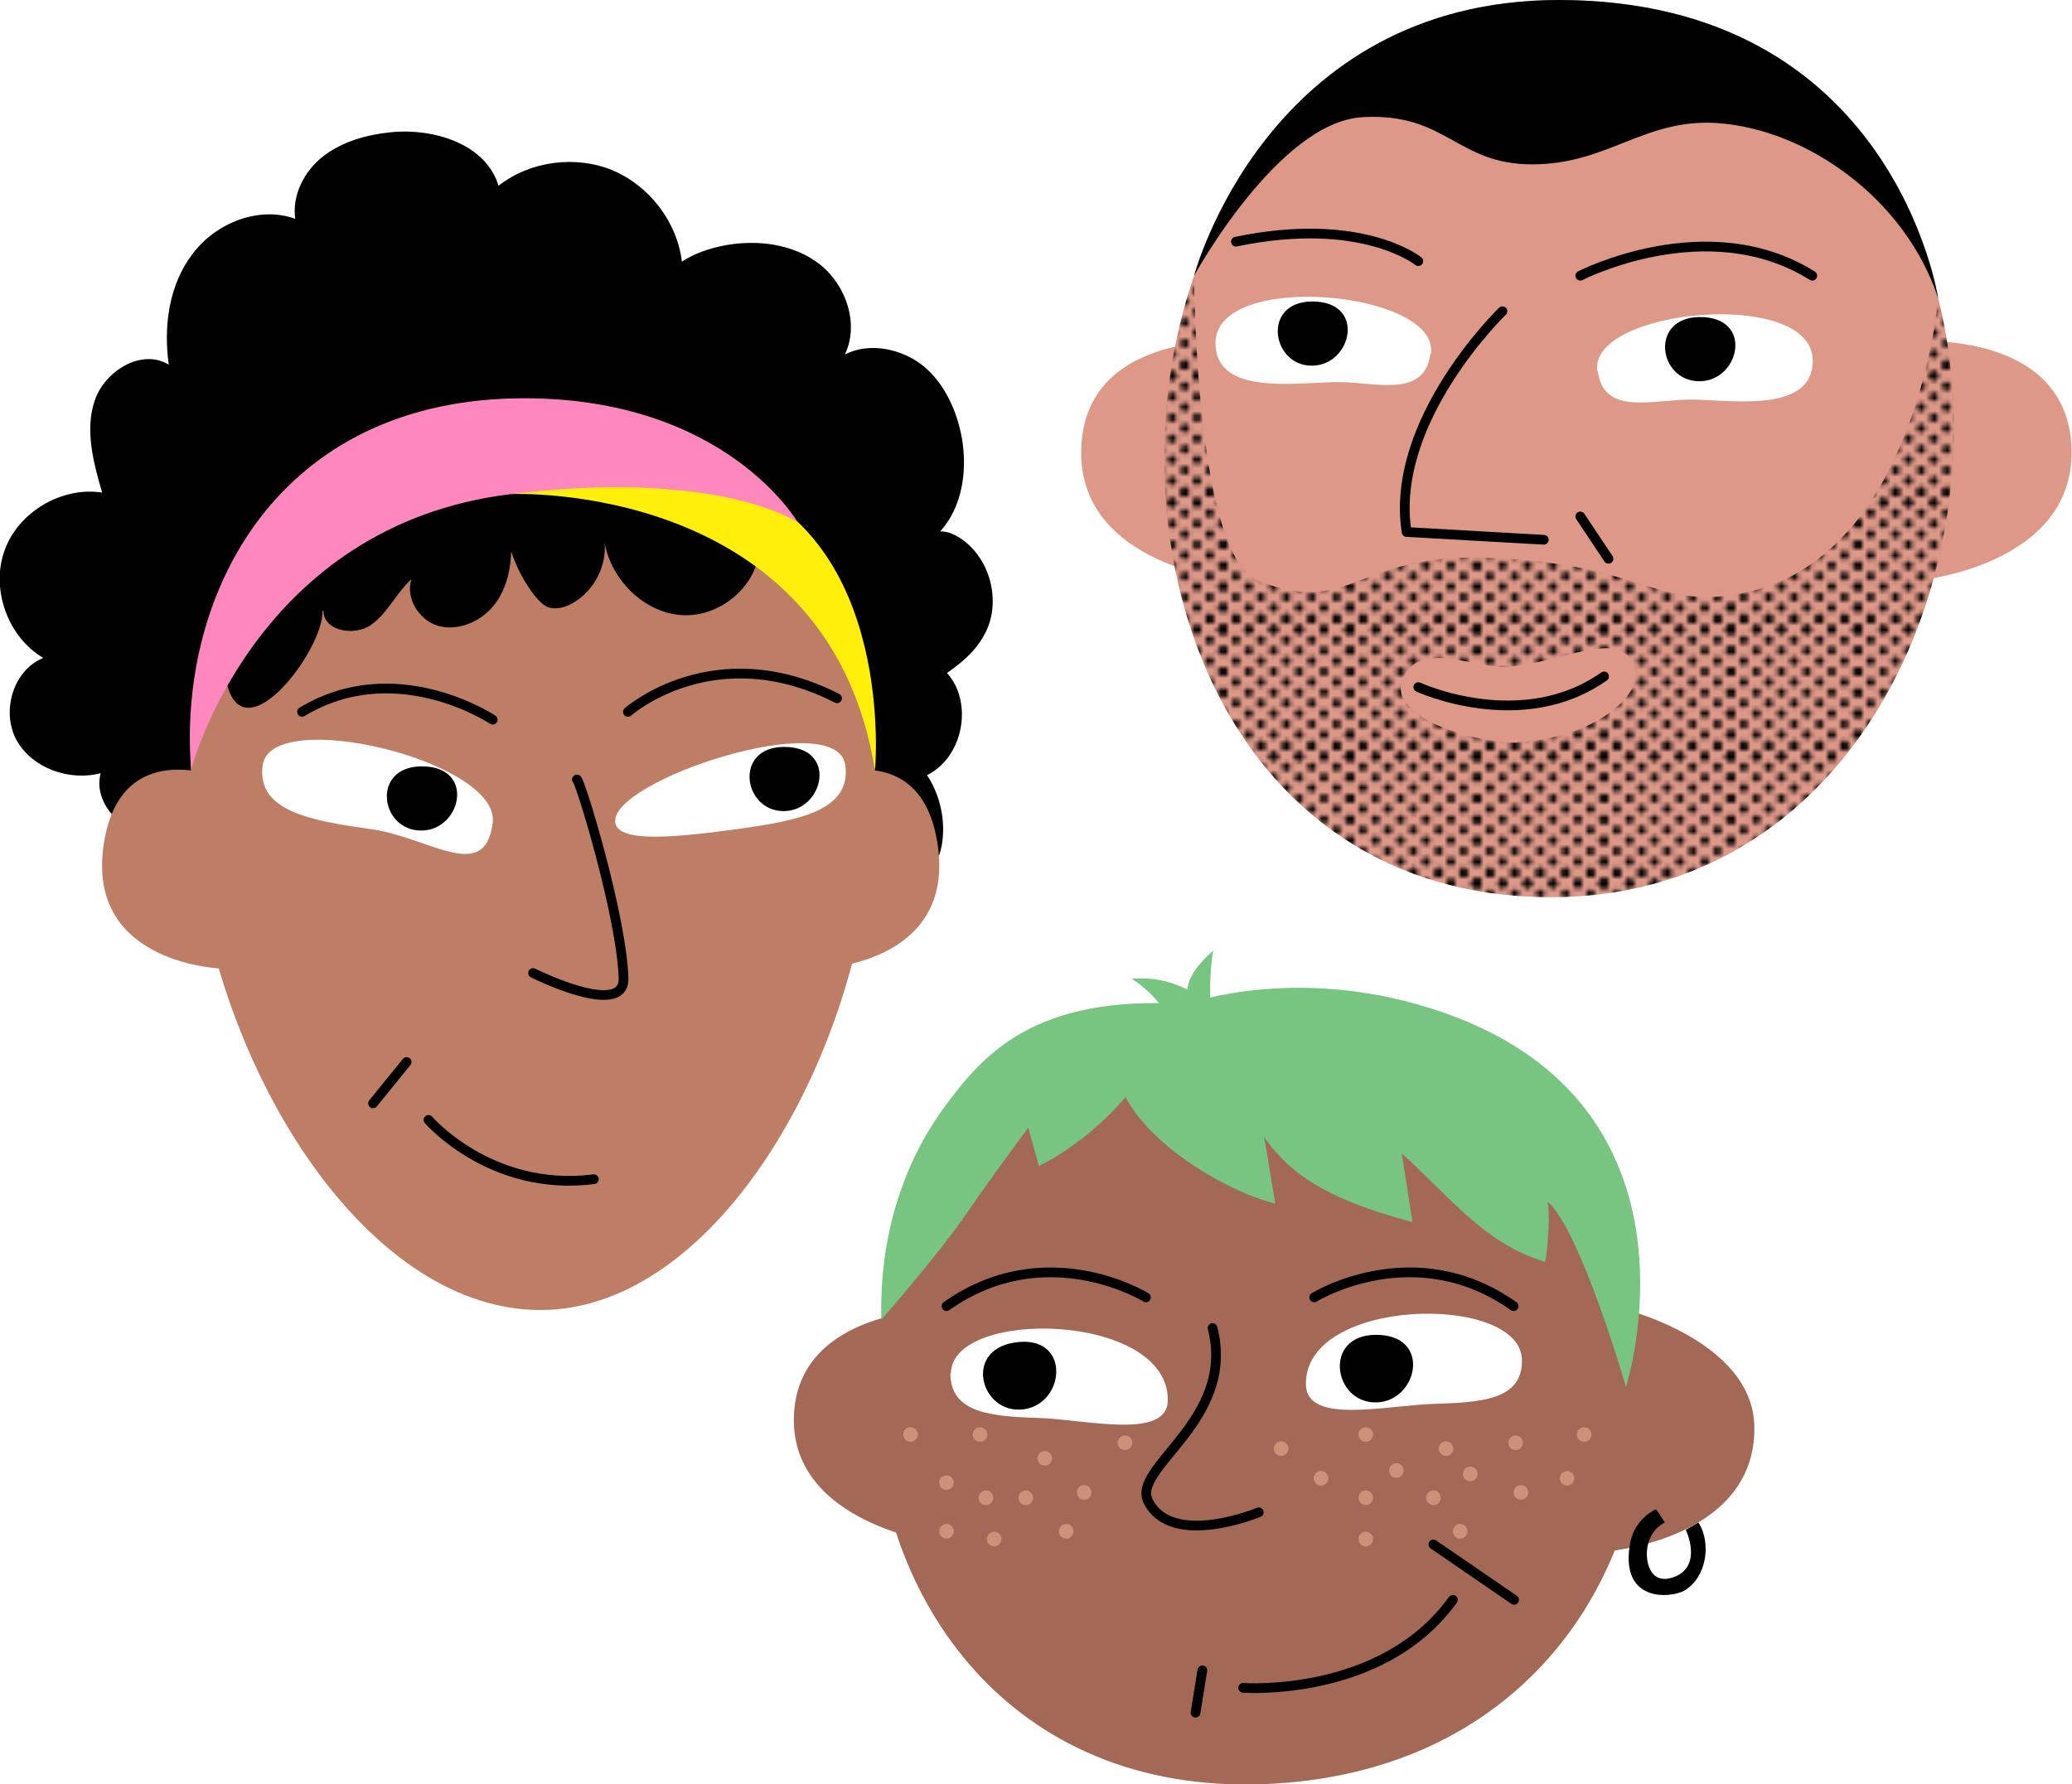 <?xml version="1.0" encoding="UTF-8"?>
<svg id="FRAMED" xmlns="http://www.w3.org/2000/svg" xmlns:xlink="http://www.w3.org/1999/xlink" version="1.1" viewBox="0 0 426 366.9">
  <!-- Generator: Adobe Illustrator 29.3.1, SVG Export Plug-In . SVG Version: 2.1.0 Build 151)  -->
  <defs>
    <style>
      .st0, .st1, .st2, .st3 {
        fill: none;
      }

      .st1 {
        stroke-miterlimit: 10;
      }

      .st1, .st2, .st3 {
        stroke-linecap: round;
      }

      .st1, .st3 {
        stroke: #000;
        stroke-width: 2px;
      }

      .st2 {
        stroke: #cc9178;
        stroke-width: 3px;
      }

      .st2, .st3 {
        stroke-linejoin: round;
      }

      .st4 {
        fill: #ffef0a;
      }

      .st5 {
        fill: #a36956;
      }

      .st6 {
        fill: #fff;
      }

      .st7 {
        fill: #fe87bd;
      }

      .st8 {
        fill: #be7e65;
      }

      .st9 {
        fill: #78c582;
      }

      .st10 {
        fill: url(#_20_10_ppp_3);
      }

      .st11 {
        fill: #dd9888;
      }
    </style>
    <pattern id="_20_10_ppp_3" data-name="20 % 10 ppp 3" x="0" y="0" width="28.8" height="28.8" patternTransform="translate(3070.3 -2717.6) scale(.9)" patternUnits="userSpaceOnUse" viewBox="0 0 28.8 28.8">
      <g>
        <rect class="st0" width="28.8" height="28.8"/>
        <g>
          <line class="st1" x1="14.4" y1="28.8" x2="14.4" y2="28.8"/>
          <line class="st1" x1="20.2" y1="28.8" x2="20.2" y2="28.8"/>
          <line class="st1" x1="25.9" y1="28.8" x2="25.9" y2="28.8"/>
          <line class="st1" x1="2.9" y1="28.8" x2="2.9" y2="28.8"/>
          <line class="st1" x1="8.6" y1="28.8" x2="8.6" y2="28.8"/>
        </g>
        <g>
          <line class="st1" x1="28.8" y1="16.8" x2="28.8" y2="16.8"/>
          <line class="st1" x1="28.8" y1="26.4" x2="28.8" y2="26.4"/>
          <line class="st1" x1="28.8" y1="21.6" x2="28.8" y2="21.6"/>
          <line class="st1" x1="28.8" y1="12" x2="28.8" y2="12"/>
          <line class="st1" x1="28.8" y1="7.2" x2="28.8" y2="7.2"/>
          <line class="st1" x1="28.8" y1="2.4" x2="28.8" y2="2.4"/>
        </g>
        <g>
          <g>
            <line class="st1" x1="14.4" y1="14.4" x2="14.4" y2="14.4"/>
            <line class="st1" x1="14.4" y1="28.8" x2="14.4" y2="28.8"/>
            <line class="st1" x1="14.4" y1="24" x2="14.4" y2="24"/>
            <line class="st1" x1="14.4" y1="19.2" x2="14.4" y2="19.2"/>
            <line class="st1" x1="14.4" y1="9.6" x2="14.4" y2="9.6"/>
            <line class="st1" x1="14.4" y1="4.8" x2="14.4" y2="4.8"/>
            <line class="st1" x1="14.4" y1="0" x2="14.4" y2="0"/>
          </g>
          <g>
            <line class="st1" x1="17.3" y1="16.8" x2="17.3" y2="16.8"/>
            <line class="st1" x1="17.3" y1="31.2" x2="17.3" y2="31.2"/>
            <line class="st1" x1="17.3" y1="26.4" x2="17.3" y2="26.4"/>
            <line class="st1" x1="17.3" y1="21.6" x2="17.3" y2="21.6"/>
            <line class="st1" x1="17.3" y1="12" x2="17.3" y2="12"/>
            <line class="st1" x1="17.3" y1="7.2" x2="17.3" y2="7.2"/>
            <line class="st1" x1="17.3" y1="2.4" x2="17.3" y2="2.4"/>
          </g>
          <g>
            <line class="st1" x1="20.2" y1="14.4" x2="20.2" y2="14.4"/>
            <line class="st1" x1="20.2" y1="28.8" x2="20.2" y2="28.8"/>
            <line class="st1" x1="20.2" y1="24" x2="20.2" y2="24"/>
            <line class="st1" x1="20.2" y1="19.2" x2="20.2" y2="19.2"/>
            <line class="st1" x1="20.2" y1="9.6" x2="20.2" y2="9.6"/>
            <line class="st1" x1="20.2" y1="4.8" x2="20.2" y2="4.8"/>
            <line class="st1" x1="20.2" y1="0" x2="20.2" y2="0"/>
          </g>
          <g>
            <line class="st1" x1="23" y1="16.8" x2="23" y2="16.8"/>
            <line class="st1" x1="23" y1="31.2" x2="23" y2="31.2"/>
            <line class="st1" x1="23" y1="26.4" x2="23" y2="26.4"/>
            <line class="st1" x1="23" y1="21.6" x2="23" y2="21.6"/>
            <line class="st1" x1="23" y1="12" x2="23" y2="12"/>
            <line class="st1" x1="23" y1="7.2" x2="23" y2="7.2"/>
            <line class="st1" x1="23" y1="2.4" x2="23" y2="2.4"/>
          </g>
          <g>
            <line class="st1" x1="25.9" y1="14.4" x2="25.9" y2="14.4"/>
            <line class="st1" x1="25.9" y1="28.8" x2="25.9" y2="28.8"/>
            <line class="st1" x1="25.9" y1="24" x2="25.9" y2="24"/>
            <line class="st1" x1="25.9" y1="19.2" x2="25.9" y2="19.2"/>
            <line class="st1" x1="25.9" y1="9.6" x2="25.9" y2="9.6"/>
            <line class="st1" x1="25.9" y1="4.8" x2="25.9" y2="4.8"/>
            <line class="st1" x1="25.9" y1="0" x2="25.9" y2="0"/>
          </g>
          <g>
            <line class="st1" x1="28.8" y1="16.8" x2="28.8" y2="16.8"/>
            <line class="st1" x1="28.8" y1="31.2" x2="28.8" y2="31.2"/>
            <line class="st1" x1="28.8" y1="26.4" x2="28.8" y2="26.4"/>
            <line class="st1" x1="28.8" y1="21.6" x2="28.8" y2="21.6"/>
            <line class="st1" x1="28.8" y1="12" x2="28.8" y2="12"/>
            <line class="st1" x1="28.8" y1="7.2" x2="28.8" y2="7.2"/>
            <line class="st1" x1="28.8" y1="2.4" x2="28.8" y2="2.4"/>
          </g>
          <g>
            <line class="st1" x1="0" y1="16.8" x2="0" y2="16.8"/>
            <line class="st1" x1="0" y1="31.2" x2="0" y2="31.2"/>
            <line class="st1" x1="0" y1="26.4" x2="0" y2="26.4"/>
            <line class="st1" x1="0" y1="21.6" x2="0" y2="21.6"/>
            <line class="st1" x1="0" y1="12" x2="0" y2="12"/>
            <line class="st1" x1="0" y1="7.2" x2="0" y2="7.2"/>
            <line class="st1" x1="0" y1="2.4" x2="0" y2="2.4"/>
          </g>
          <g>
            <line class="st1" x1="2.9" y1="14.4" x2="2.9" y2="14.4"/>
            <line class="st1" x1="2.9" y1="28.8" x2="2.9" y2="28.8"/>
            <line class="st1" x1="2.9" y1="24" x2="2.9" y2="24"/>
            <line class="st1" x1="2.9" y1="19.2" x2="2.9" y2="19.2"/>
            <line class="st1" x1="2.9" y1="9.6" x2="2.9" y2="9.6"/>
            <line class="st1" x1="2.9" y1="4.8" x2="2.9" y2="4.8"/>
            <line class="st1" x1="2.9" y1="0" x2="2.9" y2="0"/>
          </g>
          <g>
            <line class="st1" x1="5.8" y1="16.8" x2="5.8" y2="16.8"/>
            <line class="st1" x1="5.8" y1="31.2" x2="5.8" y2="31.2"/>
            <line class="st1" x1="5.8" y1="26.4" x2="5.8" y2="26.4"/>
            <line class="st1" x1="5.8" y1="21.6" x2="5.8" y2="21.6"/>
            <line class="st1" x1="5.8" y1="12" x2="5.8" y2="12"/>
            <line class="st1" x1="5.8" y1="7.2" x2="5.8" y2="7.2"/>
            <line class="st1" x1="5.8" y1="2.4" x2="5.8" y2="2.4"/>
          </g>
          <g>
            <line class="st1" x1="8.6" y1="14.4" x2="8.6" y2="14.4"/>
            <line class="st1" x1="8.6" y1="28.8" x2="8.6" y2="28.8"/>
            <line class="st1" x1="8.6" y1="24" x2="8.6" y2="24"/>
            <line class="st1" x1="8.6" y1="19.2" x2="8.6" y2="19.2"/>
            <line class="st1" x1="8.6" y1="9.6" x2="8.6" y2="9.6"/>
            <line class="st1" x1="8.6" y1="4.8" x2="8.6" y2="4.8"/>
            <line class="st1" x1="8.6" y1="0" x2="8.6" y2="0"/>
          </g>
          <g>
            <line class="st1" x1="11.5" y1="16.8" x2="11.5" y2="16.8"/>
            <line class="st1" x1="11.5" y1="31.2" x2="11.5" y2="31.2"/>
            <line class="st1" x1="11.5" y1="26.4" x2="11.5" y2="26.4"/>
            <line class="st1" x1="11.5" y1="21.6" x2="11.5" y2="21.6"/>
            <line class="st1" x1="11.5" y1="12" x2="11.5" y2="12"/>
            <line class="st1" x1="11.5" y1="7.2" x2="11.5" y2="7.2"/>
            <line class="st1" x1="11.5" y1="2.4" x2="11.5" y2="2.4"/>
          </g>
        </g>
        <g>
          <line class="st1" x1="0" y1="16.8" x2="0" y2="16.8"/>
          <line class="st1" x1="0" y1="26.4" x2="0" y2="26.4"/>
          <line class="st1" x1="0" y1="21.6" x2="0" y2="21.6"/>
          <line class="st1" x1="0" y1="12" x2="0" y2="12"/>
          <line class="st1" x1="0" y1="7.2" x2="0" y2="7.2"/>
          <line class="st1" x1="0" y1="2.4" x2="0" y2="2.4"/>
        </g>
        <line class="st1" x1="28.8" y1="2.4" x2="28.8" y2="2.4"/>
        <g>
          <line class="st1" x1="14.4" y1="0" x2="14.4" y2="0"/>
          <line class="st1" x1="17.3" y1="2.4" x2="17.3" y2="2.4"/>
          <line class="st1" x1="20.2" y1="0" x2="20.2" y2="0"/>
          <line class="st1" x1="23" y1="2.4" x2="23" y2="2.4"/>
          <line class="st1" x1="25.9" y1="0" x2="25.9" y2="0"/>
          <line class="st1" x1="28.8" y1="2.4" x2="28.8" y2="2.4"/>
          <line class="st1" x1="0" y1="2.4" x2="0" y2="2.4"/>
          <line class="st1" x1="2.9" y1="0" x2="2.9" y2="0"/>
          <line class="st1" x1="5.8" y1="2.4" x2="5.8" y2="2.4"/>
          <line class="st1" x1="8.6" y1="0" x2="8.6" y2="0"/>
          <line class="st1" x1="11.5" y1="2.4" x2="11.5" y2="2.4"/>
        </g>
        <line class="st1" x1="0" y1="2.4" x2="0" y2="2.4"/>
      </g>
    </pattern>
  </defs>
  <path d="M46.5,170c-5.5,1.7-11.4,3.2-16.9,1.7s-10.4-7.1-8.9-12.7c-6.4,1.7-14.1-1-17.3-6.8-3.2-5.9-.7-14.4,5.5-16.9-7.3-4.3-10.8-14.1-8-22,2.8-8,11.8-13.3,20.1-12-1.8-6.2-3.6-12.9-1.5-19s9.7-10.7,15.2-7.3c-1.1-7.9,0-16.4,4.9-22.8,4.8-6.4,13.7-9.9,21.1-7.2-.7-4.9,1.9-9.9,5.8-12.9s8.9-4.4,13.8-4.9c8.9-.9,19.6,2.4,22.2,11,6.5-5.1,15.8-6.3,23.4-3.2,7.6,3.2,13.3,10.6,14.3,18.8,2.6-1.7,5.6-2.7,8.6-3.3,6.8-1.3,14.3-.4,19.8,3.9,5.4,4.3,8.1,12.3,5.1,18.5,5.1-2.6,11.7-1.2,16.2,2.4,4.4,3.7,6.9,9.3,7.9,15,1.1,6.7,0,14-4.5,19,3.6-.3,10.8,5.2,10.8,14.4,0,7.7-5.7,12.1-9.4,14.7,5.5,6.1,3.3,17.4-4.1,21,2.8,4.3,3.9,9.6,3,14.6-.3,1.4-.7,2.8-1.8,3.8-1.3,1.1-3.2,1.3-4.9,1.2-6.2-.1-12.4-1.6-18.1-4.2l-122.2-4.7Z"/>
  <path class="st8" d="M111.1,269.4c-68.7,0-118.7-180.8-2.2-180.8,116.5,0,69.5,180.8,2.2,180.8Z"/>
  <path class="st8" d="M45.8,160.1s-21.7-9.4-24.6,14.5c-2.9,23.9,24.6,24.6,24.6,24.6v-39.1Z"/>
  <path class="st8" d="M168.3,160.1s21.7-9.4,24.6,14.5c2.9,23.9-24.6,24.6-24.6,24.6v-39.1Z"/>
  <path class="st3" d="M118.6,160.3c.5-.4,9.2,27.9,9.6,40.9.2,8.3-18.6-1.1-18.6-1.1"/>
  <path class="st6" d="M54,157.4c1.6-12.3,48.9-.9,47.3,11.8s-13.1,2.9-25.1,1.3c-12-1.7-23.5-3.6-22.2-13.1Z"/>
  <path class="st6" d="M173.8,157.4c-1.6-12.3-48.7,3.2-47.3,11.8.7,4.3,13.1,2.9,25.1,1.3,12-1.7,23.5-3.6,22.2-13.1Z"/>
  <path d="M161.1,153.6c11.3-.1,8.3,13.2,0,13.2s-10.3-13.1,0-13.2Z"/>
  <path d="M86.6,157.6c11.3-.1,8.3,13.2,0,13.2-8.5,0-10.3-13.1,0-13.2Z"/>
  <path class="st3" d="M88.1,230.3s12.8,14.9,34,12.2"/>
  <line class="st3" x1="76.7" y1="226.9" x2="83.6" y2="218.4"/>
  <path d="M66.5,125.6c0,4.2,6.4,5.3,9.8,2.9,3.4-2.4,5.2-6.6,8.3-9.4-1.3,3.9,1.6,8.5,5.5,9.6s8.4-.7,11.1-3.8c2.7-3.1,3.8-7.4,3.9-11.5,1.1,3.3,2.7,6.4,4.9,9.2.7.8,1.4,1.6,2.3,2.1,1.7.8,3.7.3,5.3-.6,4.4-2.4,7.2-7.6,6.7-12.6,1.3,7.7,8.1,14.5,15.9,15,7.8.5,15.7-6,15.9-13.9.2-6.1-4-11.7-9.2-15-5.2-3.2-11.4-4.5-17.4-5.4-11.2-1.7-22.7-2.5-33.9-.6-11.2,1.8-22.2,6.5-30.3,14.5-6.6,6.5-21.3,24.4-18.6,34.7,3.7,14.2,19.8-7.2,19.6-15.1Z"/>
  <path class="st4" d="M105.1,101.6s65.3-2.9,74.8,56.9c0,0,4.5-48.1-30.6-60-27.2-9.2-44.2,3-44.2,3Z"/>
  <path class="st7" d="M39.3,158.3s12.9-50.3,65.8-56.7c42.9-5.2,58.9,5.8,58.9,5.8,0,0-14.7-25.5-56.2-25.5-50.7,0-71.4,40.2-68.5,76.5Z"/>
  <path class="st3" d="M129.1,146.4s17.7-15.7,43-2.8"/>
  <path class="st3" d="M101.3,148s-19.9-13.3-39.2-1.6"/>
  <path class="st11" d="M320.5,0c114.3,0,102.6,184.5-1.6,184.5C210.3,184.5,214.9,0,320.5,0Z"/>
  <path class="st11" d="M254.1,70.2s-31.1-2.2-31.8,22.1,31.8,27.1,31.8,27.1v-49.2Z"/>
  <path class="st11" d="M394.1,70.2s31.1-2.2,31.8,22.1c.7,24.2-31.8,27.1-31.8,27.1v-49.2Z"/>
  <path class="st3" d="M308.9,64s-23.3,22.5-19.7,45.4l28.2,1.6"/>
  <path class="st10" d="M398.5,61.4h0s-4.4,51.9-38.5,60.2c-20,4.8-21.5-6.5-56.9-6.9-24.2-.3-26,12.1-44.5,4.7-12.9-5.2-13.1-62.6-13.1-62.7-18.6,54.2,4.8,127.8,73.4,127.8,63.9,0,93-69.4,79.6-123.1ZM312.1,152.7c-8.3.3-28.1-5.2-23.4-13.8,4-7.2,14.9-1.2,21.6-1.8,8.9-.7,19-5.7,23.3-3,8.6,5.3-3.6,17.8-21.6,18.5Z"/>
  <path class="st6" d="M328.4,76.3c-1.8-12.8,44.2-17.2,44.3-2.2,0,11.7-18.8,7.7-26.6,8.1-7.8.4-16.5,2.7-17.6-5.9Z"/>
  <path class="st6" d="M294.2,72.7c1.8-12.8-44.2-17.2-44.3-2.2,0,11.7,18.8,7.7,26.6,8.1,7.8.4,16.5,2.7,17.6-5.9Z"/>
  <path d="M269.7,62c11.3-.1,8.3,13.2,0,13.2s-10.3-13.1,0-13.2Z"/>
  <path d="M349.4,65.2c11.3-.1,8.3,13.2,0,13.2-8.5,0-10.3-13.1,0-13.2Z"/>
  <path class="st3" d="M291.6,141.3s21.2,9.8,38.2-2.2"/>
  <path d="M245.5,56.7s17.3-31.6,34.6-32.6c17.3-1,19.3,9.7,34.9,9.7s22.9-9.4,37.9-8.5c18.7,1.2,39,15.8,45.6,36.1C398.5,61.4,389.4,0,320.5,0c-60.1,0-75,56.7-75,56.7Z"/>
  <path class="st3" d="M324.9,56.7s26.2-13.5,47.7,0"/>
  <path class="st3" d="M291.6,53.7s-11.6-9.4-37.5-4"/>
  <line class="st3" x1="324.9" y1="106.2" x2="330.7" y2="114.9"/>
  <path class="st5" d="M259.7,208.3c104.1,2.3,104.8,154.6.1,158.6-104.7,4-108.6-161-.1-158.6Z"/>
  <path class="st5" d="M195,269.1s-29.9-.5-31.7,20.9c-2,23.8,31.3,27.6,31.3,27.6l.4-48.5Z"/>
  <path class="st5" d="M333.5,269.1s27,6.5,27.2,24.4c.2,23.8-31.8,25.7-31.8,25.7l4.7-50.1Z"/>
  <path class="st3" d="M249.3,273.1c4.9,19.1-16.9,28.7-13.2,35.7,4.9,9.6,22.7,2.2,22.7,2.2"/>
  <path class="st6" d="M195.5,282.4c.2-13.5,44.7-12.5,44.6,5.5,0,8.2-16.5,4.1-26.3,3.7-9.8-.3-18.5-.9-18.4-9.3Z"/>
  <path d="M208.5,276.1c11.7-1.9,10.7,12.4,2.1,13.7-8.8,1.3-12.7-12-2.1-13.7Z"/>
  <path class="st6" d="M312.9,279.5c-.5-13.6-44.9-12.8-44.4,5.3.2,8.2,16.5,4.2,26.3,3.9,9.8-.3,18.4-.8,18.1-9.2Z"/>
  <path d="M282.8,274.5c11.8-.1,8.7,13.9,0,13.9s-10.8-13.8,0-13.9Z"/>
  <path class="st3" d="M255.6,347.1s28.6,2.1,43.1-18.1"/>
  <path class="st9" d="M296.7,208.2c-29.7-10.3-52.7-1.7-52.7-1.7-31-2-41.6,10.1-49.5,20.7-9.5,12.8-13.7,28.2-13.3,44.2,0,0,12-13.7,17.9-22.4,5.3-7.7,12.3-17.1,12.3-17.1l2.2,7.9c10.9-5.5,17.8-14.2,17.8-14.2,5.7,10.8,21.9,19.8,30.8,21.9-.8-4.6-1.5-9.2-2.3-13.7,5.9,8.7,15.3,13.5,30.5,17.5l-2.2-14.1c9.7,8.7,17,18.6,29.5,22.3,0,0,1.2-7.4.5-12.4,6.8,6,16.1,38.1,16.1,38.1,0,0,18.5-57.5-37.6-77Z"/>
  <path class="st9" d="M240.8,210.5c-1.7-3.8-4.6-7-8.1-9.2,3.9-.4,7.9.4,11.4,2.2.4-3.2,2.9-5.8,5.3-8-.7,4.7-.8,9.4-.2,14.1l-8.3.9Z"/>
  <line class="st2" x1="312.7" y1="306.9" x2="312.7" y2="306.9"/>
  <line class="st2" x1="300.2" y1="314.9" x2="300.2" y2="314.9"/>
  <line class="st2" x1="325.7" y1="295" x2="325.7" y2="295"/>
  <line class="st2" x1="287.1" y1="302.4" x2="287.1" y2="302.4"/>
  <line class="st2" x1="297.3" y1="297.9" x2="297.3" y2="297.9"/>
  <line class="st2" x1="302.3" y1="303.1" x2="302.3" y2="303.1"/>
  <line class="st2" x1="294.7" y1="308" x2="294.7" y2="308"/>
  <line class="st2" x1="280.8" y1="308" x2="280.8" y2="308"/>
  <line class="st2" x1="280.8" y1="295" x2="280.8" y2="295"/>
  <line class="st2" x1="271.6" y1="304" x2="271.6" y2="304"/>
  <line class="st2" x1="280.8" y1="316.5" x2="280.8" y2="316.5"/>
  <line class="st2" x1="222.9" y1="306.9" x2="222.9" y2="306.9"/>
  <line class="st2" x1="263.4" y1="297.9" x2="263.4" y2="297.9"/>
  <line class="st2" x1="219.2" y1="314.9" x2="219.2" y2="314.9"/>
  <line class="st2" x1="214.8" y1="299.9" x2="214.8" y2="299.9"/>
  <line class="st2" x1="231.3" y1="296.7" x2="231.3" y2="296.7"/>
  <line class="st2" x1="210.9" y1="308" x2="210.9" y2="308"/>
  <line class="st2" x1="202.7" y1="308" x2="202.7" y2="308"/>
  <line class="st2" x1="201.5" y1="295" x2="201.5" y2="295"/>
  <line class="st2" x1="194.6" y1="314.9" x2="194.6" y2="314.9"/>
  <line class="st2" x1="187.2" y1="295" x2="187.2" y2="295"/>
  <line class="st2" x1="194.6" y1="304.9" x2="194.6" y2="304.9"/>
  <line class="st2" x1="204.4" y1="316.5" x2="204.4" y2="316.5"/>
  <line class="st2" x1="311.6" y1="296.7" x2="311.6" y2="296.7"/>
  <line class="st2" x1="322.2" y1="304" x2="322.2" y2="304"/>
  <path class="st3" d="M235.6,266.8s-20.5-12.7-41,1.8"/>
  <path class="st3" d="M270.2,266.8s20.5-12.7,41,1.8"/>
  <line class="st3" x1="294.7" y1="317.6" x2="311.3" y2="329"/>
  <line class="st3" x1="247.2" y1="343.5" x2="245.8" y2="352.2"/>
  <path d="M340.4,310.4s-4.2,1.8-5.2,6.7c-2.4,12.5,8.2,11.6,11.1,10,4.6-2.7,5.6-9.8,2.9-14l-2.6,1.5s3.7,7.7-2.7,9.8c-4.9,1.6-5.8-3.8-5.1-6.7.8-3.5,3.5-4.6,3.5-4.6l-1.7-2.6Z"/>
</svg>